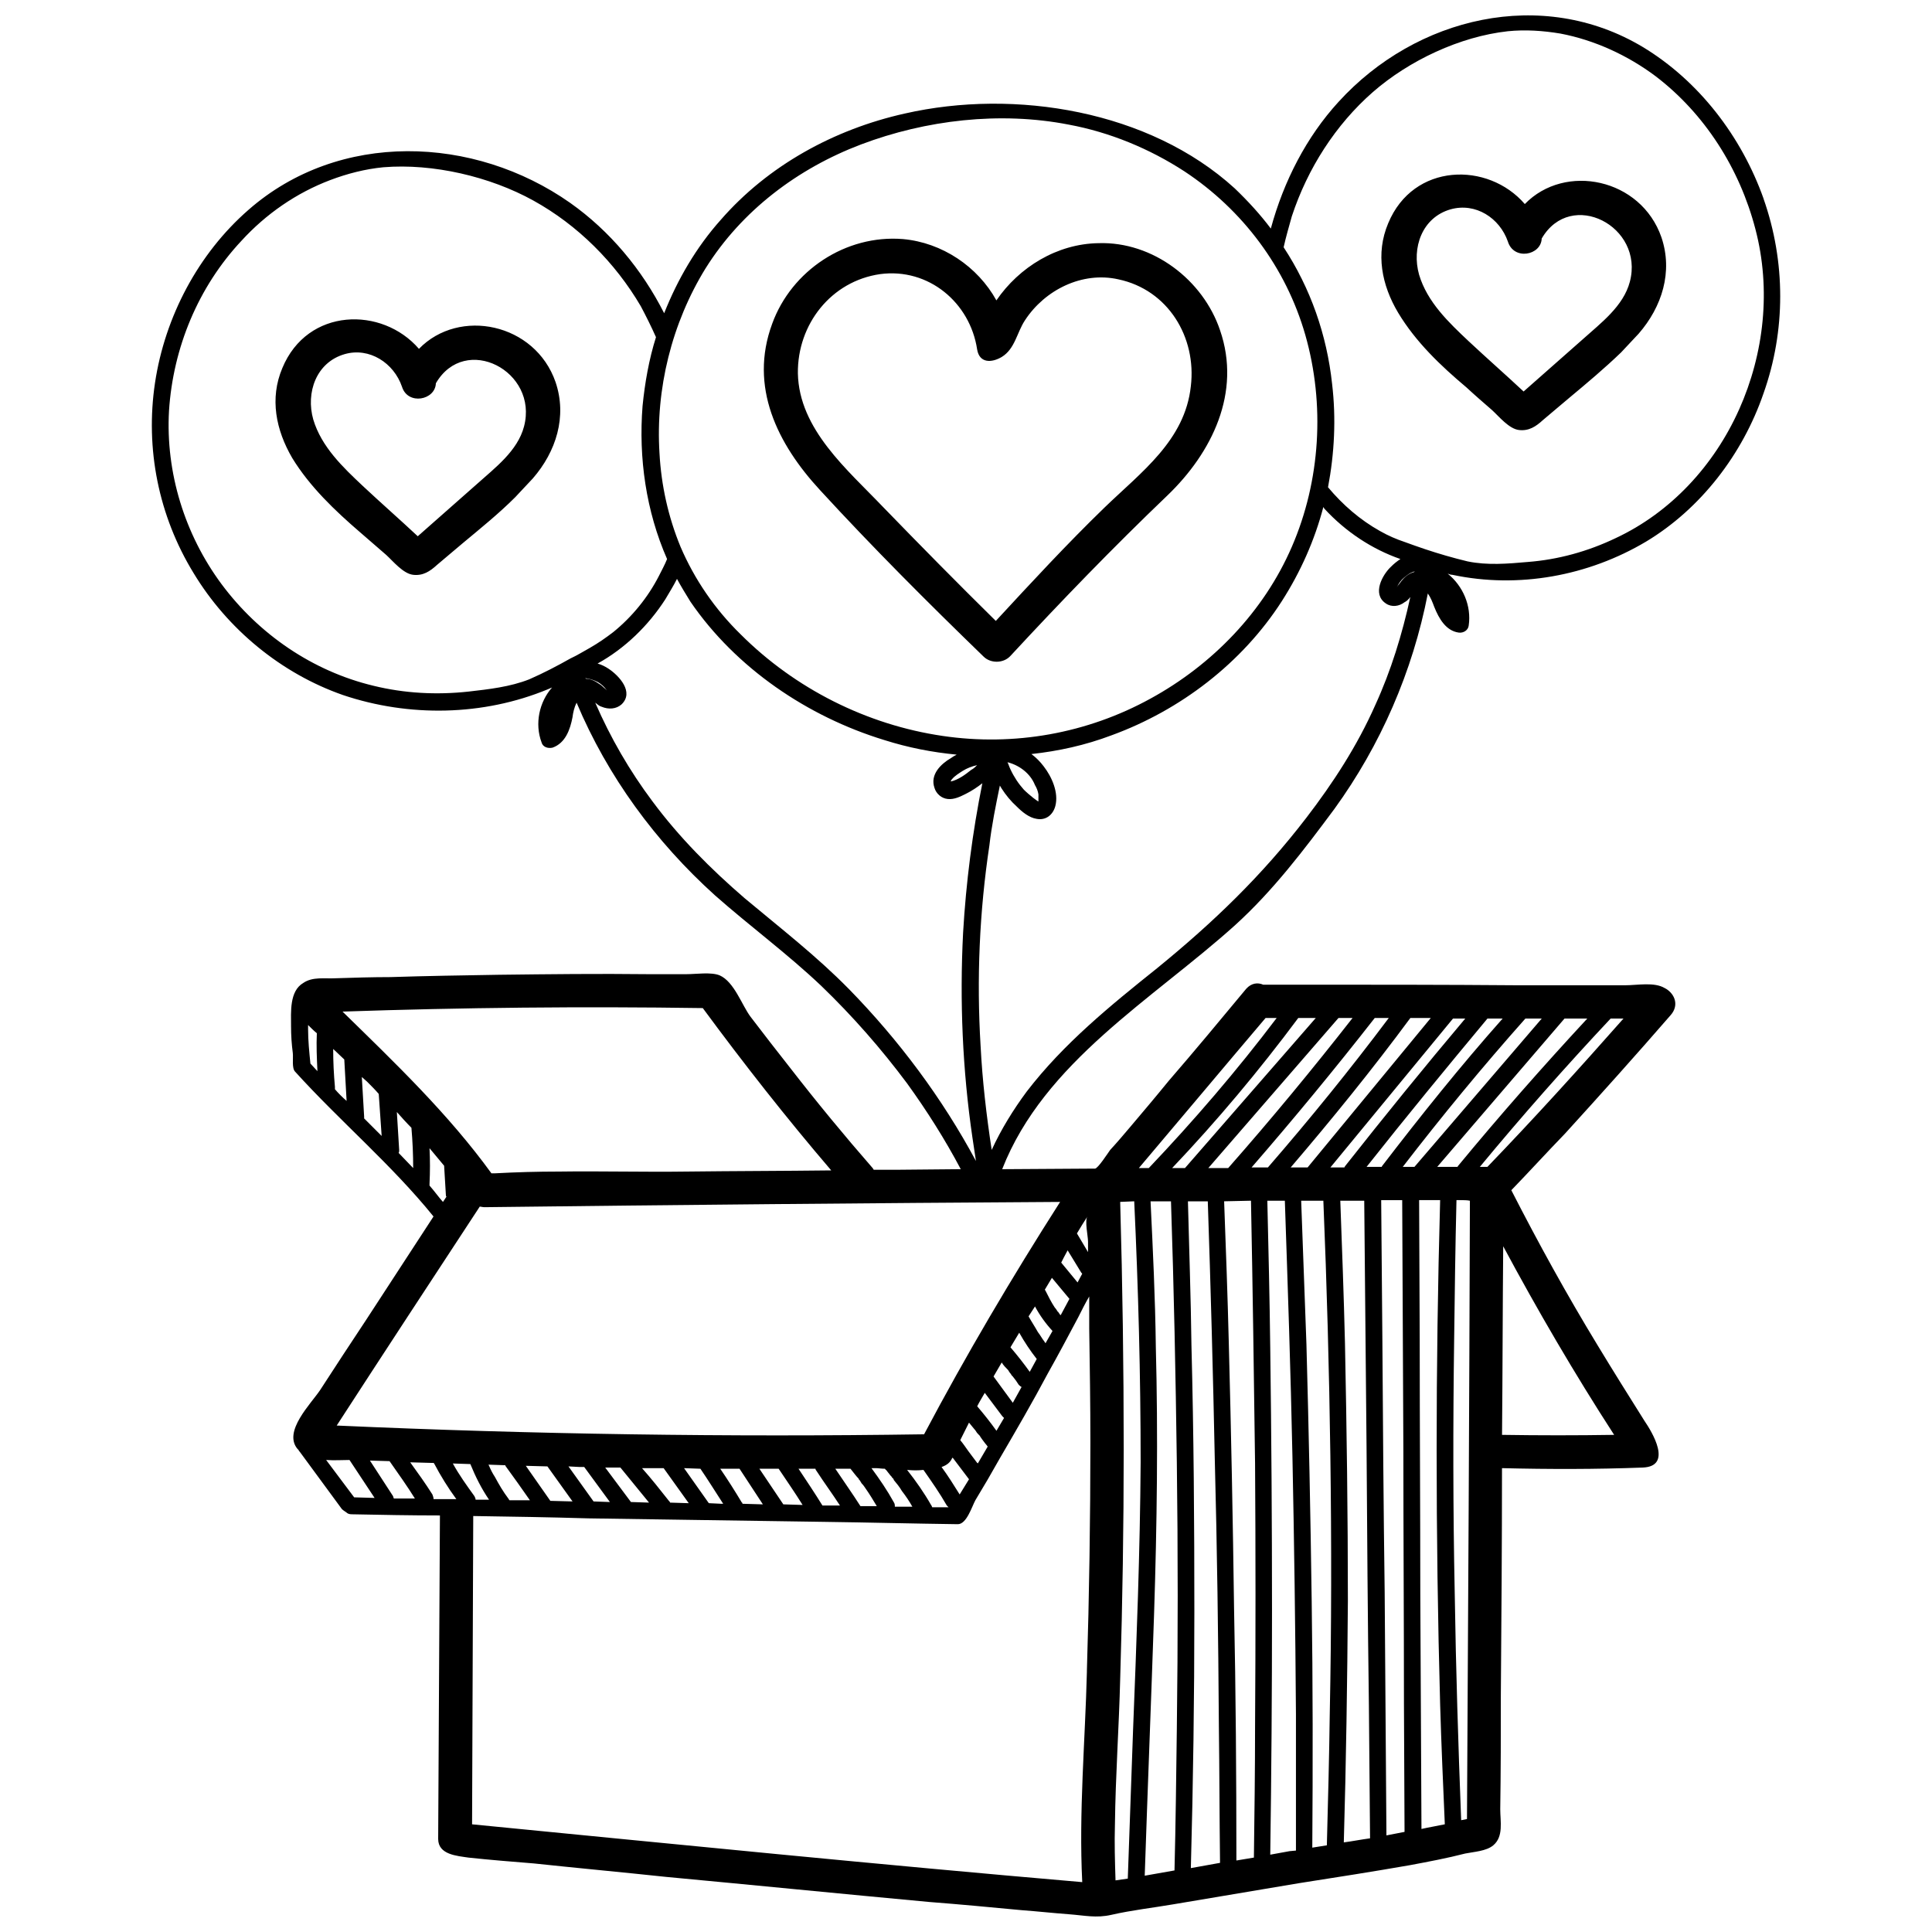 <?xml version="1.0" encoding="UTF-8"?>
<!-- Uploaded to: SVG Repo, www.svgrepo.com, Generator: SVG Repo Mixer Tools -->
<svg width="800px" height="800px" version="1.1" viewBox="144 144 512 512" xmlns="http://www.w3.org/2000/svg">
 <defs>
  <clipPath id="a">
   <path d="m184 148.09h432v503.81h-432z"/>
  </clipPath>
 </defs>
 <g clip-path="url(#a)">
  <path d="m432.34 475.82-2.941-4.953c0.93-1.547 1.855-3.094 2.785-4.488-0.773 1.082 0.156 5.262 0.156 6.652zm87.734-259.02c-2.012-7.117 0.773-15.164 8.355-17.328 6.652-1.855 12.996 2.32 15.164 8.512 1.547 5.106 8.82 3.715 8.973-0.773 7.738-13.309 27.234-3.25 23.363 11.449-1.703 6.5-7.738 10.984-12.379 15.164-5.262 4.641-10.523 9.285-15.781 13.926-4.797-4.488-9.75-8.82-14.543-13.309-5.262-4.953-10.984-10.367-13.152-17.641zm84.793 35.742c-6.652 14.855-18.105 27.234-32.648 34.043-7.426 3.559-15.32 5.727-23.363 6.344-5.262 0.465-10.676 0.93-15.938-0.156-3.867-0.93-7.582-2.012-11.297-3.25-1.855-0.617-3.559-1.238-5.262-1.855-2.32-0.773-4.488-1.703-6.652-2.941-5.262-2.941-9.902-6.965-13.77-11.605 1.703-8.973 2.168-18.258 1.082-27.387-1.395-12.996-5.727-25.375-12.844-36.207 0.617-2.785 1.395-5.414 2.168-8.199 4.18-12.688 11.605-24.293 21.508-32.957 9.594-8.355 23.055-14.699 35.742-16.094 4.641-0.465 9.285-0.156 13.926 0.617 8.973 1.703 17.793 5.727 25.223 11.297 12.996 9.902 22.281 24.449 26.461 40.539 4.18 15.938 2.32 32.957-4.332 47.812zm-86.031 43.016c-1.082 0.309-2.168 0.93-3.094 2.012-0.465 0.465-0.773 1.082-1.238 1.547-0.156 0.156-0.156 0.309-0.309 0.465 0.465-0.93 1.082-1.855 1.855-2.477 0.93-0.773 1.703-1.395 2.941-1.703-0.156 0-0.156 0-0.156 0.156zm-10.367 35.277c-4.797 10.832-11.141 20.578-18.258 29.863-11.758 15.32-24.602 27.695-39.613 39.922-12.379 9.902-24.758 19.961-34.504 32.648-3.559 4.797-6.809 10.059-9.285 15.473-1.395-9.129-2.477-18.414-2.941-27.543-1.082-17.793-0.309-35.59 2.32-53.074 0.617-5.414 1.703-10.676 2.785-15.938 0.156 0.309 0.309 0.465 0.465 0.773 1.082 1.703 2.477 3.402 4.023 4.797 1.395 1.395 3.25 2.941 5.262 3.25 2.477 0.465 4.332-1.082 4.953-3.402 0.93-3.559-0.93-7.738-3.094-10.523-0.93-1.238-2.012-2.32-3.25-3.25 7.117-0.773 14.234-2.32 21.199-4.953 18.258-6.652 34.66-19.188 45.184-35.59 4.953-7.738 8.664-16.094 10.984-24.91 0.156 0.156 0.156 0.309 0.309 0.465 5.57 6.035 12.535 10.676 20.117 13.309-0.93 0.617-1.703 1.238-2.477 2.012-2.32 2.168-5.106 7.273-1.395 9.75 1.547 1.082 3.559 0.773 4.953-0.309 0.617-0.309 1.082-0.773 1.547-1.395-2.168 9.902-5.106 19.496-9.285 28.625zm-139.57 75.199c-8.512-8.664-18.105-16.094-27.543-23.984-8.973-7.738-17.328-16.094-24.449-25.688-6.035-8.047-11.141-16.867-15.164-26.148 0.617 0.465 1.082 0.93 1.703 1.082 1.855 0.773 3.867 0.617 5.262-0.617 3.402-3.25-0.617-7.582-3.402-9.438-0.93-0.617-1.855-1.082-2.941-1.395 7.273-4.023 13.461-10.059 17.949-17.02 1.082-1.855 2.168-3.559 3.094-5.414 1.082 2.012 2.32 4.023 3.559 6.035 12.07 17.641 31.102 30.48 51.371 36.672 6.344 2.012 12.688 3.25 19.188 3.867-0.617 0.309-1.082 0.617-1.547 0.93-2.629 1.547-5.57 4.332-4.332 7.891 0.465 1.547 1.855 2.785 3.559 2.941s3.25-0.617 4.797-1.395c1.547-0.773 2.941-1.703 4.332-2.785-2.629 12.996-4.332 26.305-5.106 39.613-0.93 18.105-0.156 36.363 2.477 54.312 0.309 2.012 0.617 4.18 0.93 6.188-8.973-16.711-20.426-32.031-33.73-45.645zm-69.785-82.316c1.238 0.156 2.168 0.465 3.402 1.082 0.773 0.465 1.703 1.238 2.32 2.168-0.156-0.156-0.309-0.309-0.465-0.465-0.465-0.309-0.93-0.93-1.547-1.238-1.082-0.773-2.32-1.395-3.559-1.395l-0.156-0.156zm-3.867-5.262c-3.559 2.012-7.117 3.867-10.984 5.57-5.106 2.012-10.676 2.629-16.094 3.25-8.512 0.93-17.02 0.465-25.223-1.547-16.094-3.867-30.328-13.617-40.23-26.922-9.75-13.152-14.855-29.555-13.926-45.957 1.082-16.711 7.738-32.805 19.188-45.027 6.5-7.117 14.543-12.688 23.52-16.094 4.488-1.703 9.285-2.941 14.082-3.402 13.152-1.082 28.316 2.477 39.766 8.82 11.758 6.5 21.664 16.402 28.473 28.008 1.395 2.629 2.785 5.414 4.023 8.199-1.855 5.879-2.941 12.07-3.559 18.258-1.082 13.77 0.93 27.852 6.5 40.539-0.617 1.547-1.395 2.941-2.168 4.488-2.941 5.727-7.117 10.832-12.07 14.855-2.012 1.547-4.023 2.941-6.188 4.18-1.703 0.93-3.402 2.012-5.106 2.785zm107.7 28.316c-0.465 0.465-0.93 0.93-1.547 1.238-1.547 1.238-3.402 2.629-5.414 3.094 0-0.309 0.156-0.465 0.309-0.617 0.773-0.93 1.855-1.547 2.785-2.168 1.238-0.773 2.477-1.238 3.867-1.547zm15.32 5.262c0.465 0.773 0.773 1.547 0.93 2.477v1.855c-0.156 0-0.156 0-0.309-0.156-0.309-0.156-0.617-0.465-1.082-0.773-0.773-0.617-1.703-1.395-2.477-2.168-1.395-1.547-2.629-3.402-3.559-5.414-0.309-0.617-0.465-1.238-0.773-1.855 3.094 0.773 6.035 2.941 7.273 6.035zm-87.27-136.94c9.594-15.32 24.449-26.461 41.16-32.805 17.176-6.5 36.828-8.82 55.086-5.262 10.832 2.012 21.352 6.344 30.637 12.379 15.473 10.211 26.922 25.531 32.031 43.324 5.262 18.414 4.023 38.684-3.559 56.168-7.426 17.176-21.043 31.258-37.445 40.23-16.867 9.285-36.207 12.688-55.086 9.902-20.117-2.941-39.148-12.535-53.539-26.922-6.809-6.652-12.223-14.543-15.938-23.211-3.25-7.891-5.106-16.246-5.57-24.758-1.082-17.02 3.25-34.504 12.223-49.051zm280.38-18.414c-5.879-16.555-17.176-31.258-32.031-40.23-26.613-15.938-60.035-8.047-80.617 14.543-8.512 9.285-14.543 21.043-17.949 33.578-2.785-3.715-6.035-7.273-9.594-10.676-22.59-20.578-58.18-26.461-87.426-19.805-18.723 4.18-36.207 13.77-48.742 28.16-6.5 7.273-11.449 15.781-15.008 24.758-5.879-11.605-14.391-21.816-24.91-29.246-25.531-17.949-61.273-19.188-85.258 1.855-13.309 11.605-22.125 28.316-24.758 45.801-2.629 17.484 0.93 35.277 10.211 50.441 8.973 14.855 23.211 26.613 39.613 32.34 17.484 5.879 37.137 5.57 54.312-1.547 0.309-0.156 0.773-0.309 1.082-0.465-3.402 3.867-4.641 9.594-2.785 14.543 0.309 1.238 1.703 1.703 2.941 1.395 3.402-1.238 4.641-4.797 5.262-8.047 0.156-1.238 0.465-2.629 1.082-3.867 8.199 19.496 20.891 36.828 36.672 51.062 9.285 8.199 19.188 15.473 28.16 23.984 8.355 8.047 15.938 16.711 22.746 25.84 5.262 7.273 10.059 14.855 14.234 22.746l-16.867 0.156h-6.188c-0.156-0.156-0.156-0.309-0.309-0.465-7.426-8.512-14.699-17.328-21.664-26.305-3.559-4.488-7.117-9.129-10.676-13.77-2.32-3.094-4.332-9.285-8.199-10.984-2.32-0.93-6.188-0.309-8.82-0.309h-10.059c-13.152-0.156-26.461 0-39.613 0.156-9.594 0.156-19.188 0.309-28.781 0.617-4.797 0-9.75 0.156-14.543 0.309-2.785 0.156-6.035-0.465-8.512 1.238-3.715 2.168-3.25 7.738-3.25 11.449 0 2.477 0.156 4.797 0.465 7.117 0.156 1.395-0.309 4.023 0.617 4.953 11.914 13.152 25.531 24.602 36.672 38.375l-17.949 27.543c-4.023 6.035-8.047 12.223-12.07 18.414-2.477 3.715-9.902 10.984-6.035 15.629l0.309 0.309c0 0.156 0.156 0.309 0.309 0.465l11.141 15.164c0.309 0.309 0.773 0.617 1.238 0.93 0.309 0.309 0.773 0.465 1.395 0.465 7.738 0.156 15.629 0.309 23.363 0.309-0.156 28.625-0.309 57.098-0.465 85.723 0 4.18 4.953 4.488 8.047 4.953 5.727 0.617 11.605 1.082 17.328 1.547 11.605 1.238 23.363 2.32 34.969 3.559 23.211 2.168 46.418 4.488 69.785 6.652 8.047 0.617 16.246 1.395 24.449 2.168 4.18 0.309 8.355 0.773 12.535 1.082 4.18 0.309 7.273 1.082 11.297 0.156 5.414-1.238 10.984-1.855 16.402-2.785 11.141-1.855 22.125-3.715 33.113-5.57 9.902-1.547 19.805-3.094 29.555-4.797 4.953-0.93 9.902-1.855 14.699-3.094 2.32-0.465 5.57-0.617 7.426-2.168 2.785-2.32 1.855-6.344 1.855-9.594 0.156-10.059 0.156-20.117 0.156-30.02 0.156-20.117 0.309-40.23 0.309-60.348 12.535 0.309 24.91 0.309 37.289-0.156 8.047-0.309 2.477-9.438 0.465-12.379-4.18-6.652-8.355-13.309-12.379-19.961-8.199-13.461-15.781-27.234-22.902-41.16 4.797-4.953 9.438-10.059 14.234-15.008 9.438-10.367 18.879-20.891 28.008-31.41 2.168-2.477 1.238-5.414-1.238-6.965-0.156 0-0.156-0.156-0.309-0.156-2.785-1.703-7.273-0.773-10.523-0.773h-28.625c-19.188-0.156-38.375-0.156-57.562-0.156h-9.75c-1.395-0.617-3.094-0.465-4.488 1.082-6.809 8.199-13.617 16.402-20.578 24.449-3.402 4.18-6.809 8.199-10.211 12.223-1.703 2.012-3.402 4.023-5.262 6.035-0.465 0.617-3.25 4.953-4.023 4.953l-24.602 0.156c11.141-28.473 39.922-45.027 61.738-64.68 10.059-9.129 18.258-19.961 26.305-30.793 12.223-16.867 20.734-36.363 24.758-57.098 0.773 1.082 1.238 2.32 1.703 3.559 1.238 3.094 3.094 6.344 6.5 6.809 1.238 0.156 2.477-0.617 2.629-1.855 0.773-5.262-1.547-10.523-5.57-13.77 0.465 0.156 0.773 0.309 1.238 0.309 17.484 3.715 36.051 0.309 51.371-8.82 14.391-8.664 25.531-23.055 31.102-39.301 5.879-16.555 5.879-34.816 0-51.527zm-384.36 58.488c-2.012-7.117 0.773-15.164 8.355-17.328 6.5-1.855 12.996 2.32 15.164 8.664 1.547 4.953 8.82 3.559 8.973-0.93 7.738-13.309 27.234-3.25 23.363 11.449-1.703 6.5-7.738 10.984-12.379 15.164-5.262 4.641-10.523 9.285-15.781 13.926-4.797-4.488-9.75-8.82-14.543-13.309-5.262-4.953-10.984-10.367-13.152-17.641zm64.215-9.902c-5.414-15.629-25.531-19.805-36.207-8.82-9.75-11.297-29.555-10.984-36.207 5.106-3.402 8.047-1.703 16.402 2.629 23.828 4.641 7.582 11.297 13.926 17.949 19.652 2.32 2.012 4.641 4.023 6.965 6.035 1.855 1.703 4.488 4.953 7.117 5.262 2.629 0.309 4.488-0.93 6.344-2.629 2.32-2.012 4.641-3.867 6.965-5.879 4.641-3.867 9.438-7.738 13.77-12.07 1.547-1.703 3.094-3.25 4.641-4.953 6.188-7.117 9.129-16.402 6.035-25.531zm86.805 33.113c-9.438-9.902-22.281-20.578-22.59-35.434-0.156-12.996 8.82-24.449 21.816-26.305 12.844-1.703 23.828 7.582 25.688 19.961 0.617 3.715 3.867 3.559 6.5 2.012 3.559-2.168 4.023-6.5 6.188-9.75 5.262-8.047 15.164-12.996 24.758-10.832 13.152 2.785 20.734 15.32 19.188 28.316-1.547 14.391-13.152 22.746-22.902 32.184-9.902 9.594-19.34 19.805-28.781 30.02-10.059-9.902-19.961-19.961-29.863-30.172zm89.281-46.883c-4.488-13.309-17.793-23.52-32.184-23.055-10.984 0.156-21.043 6.344-27.078 15.164-4.953-8.973-14.391-15.32-24.758-16.246-15.164-1.238-29.555 8.355-34.66 22.438-6.188 16.711 1.395 31.875 12.688 44.098 13.926 15.164 28.473 29.707 43.324 44.098 1.855 1.855 5.262 1.855 7.117-0.156 13.461-14.543 27.234-28.781 41.625-42.551 11.758-11.297 19.652-27.234 13.926-43.789zm116.98-24.602c-5.414-15.629-25.531-19.805-36.207-8.82-9.75-11.297-29.555-10.984-36.207 5.106-3.402 8.047-1.703 16.402 2.629 23.676 4.641 7.738 11.297 14.082 18.105 19.805 2.168 2.012 4.488 4.023 6.809 6.035 1.855 1.703 4.488 4.953 7.117 5.262s4.488-0.93 6.344-2.629c2.32-2.012 4.641-3.867 6.965-5.879 4.641-3.867 9.438-7.891 13.77-12.07 1.547-1.703 3.094-3.25 4.641-4.953 6.188-7.117 9.129-16.402 6.035-25.531zm-157.36 268.46 3.402 5.57c0.156 0.309 0.309 0.465 0.465 0.617l-1.238 2.32-4.332-5.262c0.309-0.617 0.93-1.855 1.703-3.25zm111.25-22.125h-2.012c11.141-13.461 22.746-26.613 34.66-39.301h3.402c-11.758 13.309-23.676 26.461-36.051 39.301zm-7.891 0h-5.414l33.73-39.301h6.035c-11.758 12.688-23.211 25.688-34.195 38.992-0.156 0.156-0.156 0.156-0.156 0.309zm-11.449 0h-3.094c10.367-13.461 21.199-26.613 32.492-39.301h4.332zm-8.664 0h-4.023c10.523-13.309 21.199-26.305 32.031-39.301h4.023c-11.141 12.535-21.664 25.688-31.875 38.992-0.156 0.156-0.156 0.309-0.156 0.309zm-9.902 0.156h-3.715l32.492-39.457h3.25c-10.832 12.844-21.508 25.996-31.875 39.148l-0.156 0.309zm-9.75 0h-4.488c10.984-12.844 21.664-25.996 31.719-39.613h5.414l-32.648 39.613zm-10.523 0h-4.332c11.141-12.844 22.125-26.148 32.648-39.613h3.715c-10.211 13.617-20.891 26.77-32.031 39.613zm-10.523 0.156h-5.262l34.352-39.613 0.156-0.156h3.715c-10.523 13.461-21.508 26.77-32.957 39.766zm-11.449 0h-3.402c11.914-12.535 23.055-25.84 33.422-39.766h4.641zm-9.594 0h-2.629c11.141-13.152 22.281-26.461 33.578-39.766h2.941c-10.523 13.926-21.973 27.234-33.887 39.766zm123.32 70.711c-9.902 0.156-19.805 0.156-29.707 0 0.156-16.711 0.156-33.422 0.309-49.98 9.129 17.02 18.879 33.73 29.398 49.98zm-38.992 101.81-1.547 0.309c-0.773-19.961-1.395-39.922-1.703-60.035-0.465-22.438-0.465-44.871-0.156-67.309 0.156-12.379 0.309-24.602 0.617-36.98h0.93c0.93 0 1.855 0 2.629 0.156-0.156 54.621-0.465 109.24-0.773 163.86zm-5.879 1.395c-2.168 0.465-4.18 0.773-6.188 1.238l-0.309-62.203c0-22.438-0.156-44.871-0.156-67.309l-0.156-37.137h5.57c-0.617 22.125-0.93 44.254-0.93 66.227 0 22.438 0.309 45.027 0.93 67.465 0.309 10.523 0.773 21.043 1.238 31.719zm-10.676 2.012c-1.547 0.309-3.094 0.617-4.797 0.93l-0.465-64.367c-0.309-22.59-0.465-45.184-0.617-67.773l-0.309-36.207h5.57l0.309 66.227c0 22.438 0.156 44.871 0.156 67.309l0.156 33.887zm-9.129 1.703c-2.32 0.309-4.641 0.773-6.965 1.082 0.617-21.352 0.93-42.707 1.082-64.059 0-22.746-0.309-45.492-0.773-68.238-0.309-12.688-0.773-25.223-1.238-37.754h6.344l0.617 65.762c0.156 22.59 0.309 45.184 0.617 67.773l0.309 35.434zm-11.449 1.855-3.867 0.617c0.156-21.664 0.156-43.48-0.156-65.141-0.309-22.746-0.773-45.492-1.395-68.238-0.465-12.688-0.93-25.375-1.395-38.062h5.879c0.93 22.438 1.547 45.027 1.855 67.465 0.309 22.902 0.309 45.645-0.156 68.391-0.156 11.758-0.465 23.363-0.773 34.969zm-8.199 1.395-1.703 0.156-5.106 0.93c0.309-21.508 0.465-43.016 0.465-64.523 0-23.211-0.156-46.418-0.465-69.629-0.156-12.996-0.465-26.148-0.773-39.148h4.641c0.773 22.59 1.547 45.184 2.012 67.773 0.465 22.746 0.773 45.492 0.93 68.238v36.207zm-11.141 1.855-4.641 0.773c0-22.281-0.156-44.41-0.617-66.691-0.309-23.363-0.773-46.883-1.395-70.402-0.309-12.535-0.773-25.066-1.238-37.602l7.117-0.156c0.465 23.211 0.773 46.418 1.082 69.629 0.156 23.211 0.156 46.418 0 69.629 0 11.605-0.156 23.211-0.309 34.816zm-8.973 1.395-7.738 1.395c0.617-22.59 0.93-45.184 0.93-67.773 0-23.676-0.156-47.195-0.773-70.867-0.156-12.688-0.617-25.375-0.93-38.062h5.262c0.773 22.746 1.395 45.645 1.855 68.391 0.617 23.52 0.93 47.039 1.082 70.559 0.156 12.07 0.156 24.293 0.309 36.363zm-12.07 2.012-7.891 1.395c0.773-23.055 1.703-46.266 2.477-69.32 0.773-23.676 1.082-47.348 0.465-70.867-0.156-12.844-0.773-25.688-1.395-38.527h5.414c0.773 23.055 1.238 46.109 1.547 69.164 0.309 23.676 0.309 47.195 0 70.711-0.156 12.535-0.309 25.066-0.617 37.445zm-12.379 2.168-3.25 0.465c-0.156-4.953-0.309-9.902-0.156-14.855 0.156-12.996 1.082-25.84 1.395-38.684 0.617-20.27 0.93-40.387 0.93-60.656 0-21.816-0.309-43.633-0.93-65.453v-0.156l3.715-0.156c1.082 23.055 1.703 46.109 1.703 69.164-0.156 23.676-1.082 47.348-2.012 71.023l-1.395 39.301zm-10.832-54.93c-0.465 18.566-2.168 37.289-1.238 55.859-54-4.641-107.85-10.059-161.7-15.32l0.309-81.699c10.211 0.156 20.27 0.309 30.48 0.617 20.891 0.309 41.777 0.617 62.668 0.93 11.758 0.156 23.52 0.465 35.277 0.617 2.32 0 3.715-4.641 4.641-6.344 2.168-3.559 4.332-7.273 6.5-11.141 4.332-7.426 8.664-14.855 12.688-22.438 2.785-4.953 5.414-9.902 8.047-14.855 0.93-1.855 1.855-3.715 2.941-5.57v8.512c0.156 10.059 0.309 20.117 0.309 30.172 0 20.27-0.309 40.539-0.93 60.656zm-167.11-45.645h-6.035c0-0.465-0.156-0.773-0.309-1.238-1.855-2.941-3.867-5.727-5.879-8.512l5.57 0.156h0.617l0.156 0.156c1.703 3.25 3.715 6.5 5.879 9.438zm-10.984-0.156h-5.57c-0.156-0.309-0.156-0.617-0.309-0.773l-6.035-9.285 5.262 0.156c0 0.156 0 0.156 0.156 0.309 2.168 3.094 4.488 6.344 6.5 9.594zm-10.676-0.156-5.414-0.156c-2.477-3.25-4.953-6.652-7.426-9.902 2.168 0.156 4.332 0 6.188 0zm20.734-9.129 4.641 0.156c1.395 3.402 2.941 6.5 4.953 9.438h-3.559c0-0.309-0.156-0.617-0.309-0.93-2.012-2.785-4.023-5.57-5.727-8.664zm9.438 0.309 4.488 0.156v0.156c2.168 2.941 4.332 6.035 6.5 9.129h-5.414c-0.156-0.156-0.156-0.309-0.309-0.465-1.395-1.855-2.477-3.715-3.559-5.727-0.617-0.93-1.082-1.855-1.547-2.941l-0.156-0.309zm9.902 0.309 5.727 0.156 6.652 9.285-5.879-0.156c-2.168-3.094-4.332-6.188-6.5-9.285zm11.297 0.156 2.941 0.156h1.238l6.809 9.285-4.332-0.156-6.652-9.285zm9.75 0.309h4.023c2.477 3.094 5.106 6.188 7.582 9.285l-4.797-0.156zm9.75 0.156h5.727l6.652 9.285-4.953-0.156c0-0.156-0.156-0.309-0.309-0.465-2.32-2.941-4.641-5.879-7.117-8.664zm11.141 0 4.332 0.156c2.012 2.941 4.023 6.188 6.035 9.285h-0.465l-3.25-0.156c-0.156 0-0.156-0.156-0.309-0.309l-6.344-8.973zm9.594 0.156h5.106l6.188 9.438-5.414-0.156c0-0.156 0-0.309-0.156-0.309-1.855-3.094-3.715-6.035-5.727-8.973zm10.367 0h5.106c2.168 3.25 4.332 6.344 6.344 9.594l-5.106-0.156zm10.367 0h4.488c0 0.156 0.156 0.465 0.309 0.617 2.012 3.094 4.18 6.035 6.188 9.129h-4.641c-2.012-3.25-4.18-6.5-6.344-9.75zm9.75 0h4.023c0.773 0.93 1.395 1.855 2.168 2.629 0 0.156 0.156 0.309 0.156 0.309l0.156 0.156c0.156 0.309 0.309 0.465 0.465 0.773 0.465 0.465 0.773 0.93 1.082 1.395 1.082 1.547 2.012 3.094 2.941 4.641h-4.332c-2.168-3.402-4.488-6.652-6.652-9.902zm9.594-0.156h1.238c0.617 0 1.395 0.156 2.32 0.156 0.156 0.156 0.156 0.309 0.309 0.309 0.309 0.465 0.773 0.93 1.082 1.395 0.309 0.309 0.465 0.465 0.617 0.773 0.156 0 0.156 0.156 0.309 0.309v0.156c0.773 0.93 1.547 1.855 2.168 2.941 1.082 1.395 2.012 2.785 2.785 4.18h-4.641c0-0.465 0-0.773-0.309-1.238-1.703-3.094-3.715-6.035-5.879-8.973zm9.438 0.465c1.547 0.156 2.941 0.156 4.332 0 2.168 3.094 4.332 6.188 6.188 9.438l0.465 0.465h-4.332c-0.156-0.309-0.156-0.465-0.309-0.617-1.855-3.25-4.023-6.344-6.344-9.285zm9.129-0.773c1.395-0.465 2.32-1.238 2.785-2.32l0.156-0.156c1.395 1.855 2.785 3.715 4.332 5.727l-2.477 4.023c-1.547-2.477-3.094-4.953-4.797-7.273zm4.953-7.117c0.773-1.547 1.547-3.094 2.32-4.641l1.395 1.703c0.309 0.309 0.465 0.617 0.773 1.082 0.156 0 0.156 0.156 0.156 0.156 0.156 0.156 0.309 0.309 0.465 0.465 0.465 0.773 1.082 1.547 1.547 2.168 0.309 0.309 0.465 0.617 0.617 0.773l-2.629 4.488s0-0.156-0.156-0.156c-0.156-0.156-0.309-0.465-0.465-0.617-0.617-0.773-1.238-1.703-1.855-2.477-0.773-1.082-1.395-2.012-2.168-2.941zm4.488-8.973c0.617-1.238 1.395-2.477 2.012-3.559l4.641 6.188 0.465 0.465-2.012 3.402c-1.547-2.168-3.25-4.332-5.106-6.5zm4.332-7.891 2.168-3.715c0.465 0.773 1.082 1.395 1.703 2.012 0.156 0.309 0.465 0.773 0.773 1.082 0 0.156 0.156 0.309 0.309 0.465l0.156 0.156c0.617 0.773 1.082 1.395 1.547 2.168 0.309 0.309 0.465 0.465 0.773 0.617l-2.32 4.18-5.106-6.965zm4.488-7.738 2.32-3.867c1.395 2.477 2.941 4.797 4.641 6.965l-1.855 3.402c-1.547-2.168-3.25-4.332-5.106-6.5zm4.797-8.199 1.703-2.629c1.238 2.32 2.785 4.488 4.641 6.5l-1.855 3.25-0.309-0.465c-0.617-0.773-1.082-1.703-1.703-2.477-0.773-1.395-1.703-2.785-2.477-4.18zm4.332-7.117 1.855-3.094 4.641 5.57-2.32 4.332-0.309-0.309c0-0.156-0.156-0.156-0.156-0.309l-0.156-0.156s0-0.156-0.156-0.156c-0.309-0.465-0.465-0.773-0.773-1.082-0.93-1.395-1.703-2.941-2.477-4.488 0 0-0.156-0.156-0.156-0.309zm-149.78-21.973c0.309 0 0.773 0.156 1.238 0.156 50.754-0.617 101.66-1.082 152.57-1.395-12.844 20.117-24.91 40.539-36.051 61.582-51.836 0.773-103.82 0-155.66-2.32 12.535-19.34 25.223-38.684 37.91-58.023zm-44.871-37.91c-0.309-3.094-0.617-6.035-0.617-9.129v-1.082c0.773 0.773 1.547 1.547 2.32 2.168-0.156 3.25 0 6.652 0.156 10.059-0.617-0.617-1.238-1.395-1.855-2.012zm6.035-3.867 2.941 2.785 0.617 10.984c-1.082-0.93-2.168-2.012-3.094-3.094v-0.617c-0.309-3.402-0.465-6.652-0.465-10.059zm7.582 7.426 1.395 1.238c1.082 1.082 2.168 2.168 3.094 3.25l0.773 11.141-4.641-4.641v-0.465l-0.617-10.523zm9.285 9.285c1.238 1.395 2.477 2.785 3.867 4.18 0.309 3.559 0.465 7.117 0.465 10.676-1.238-1.238-2.477-2.629-3.867-4.023 0.156-0.156 0.156-0.465 0.156-0.773l-0.617-10.059zm8.664 9.594c1.238 1.547 2.629 3.094 3.867 4.641l0.465 7.738c0 0.156 0 0.309 0.156 0.465l-0.93 1.395c-1.238-1.395-2.32-2.941-3.559-4.332v-0.465c0.156-3.25 0.156-6.344 0-9.438zm72.414-37.137c10.832 14.699 22.125 29.09 34.043 43.016-12.844 0.156-25.531 0.156-38.375 0.309-11.297 0.156-22.59-0.156-33.73 0-5.727 0-11.297 0.156-17.02 0.465h-0.93c-11.449-15.781-25.531-29.246-39.457-42.859 31.719-1.082 63.594-1.395 95.469-0.93z"/>
 </g>
</svg>